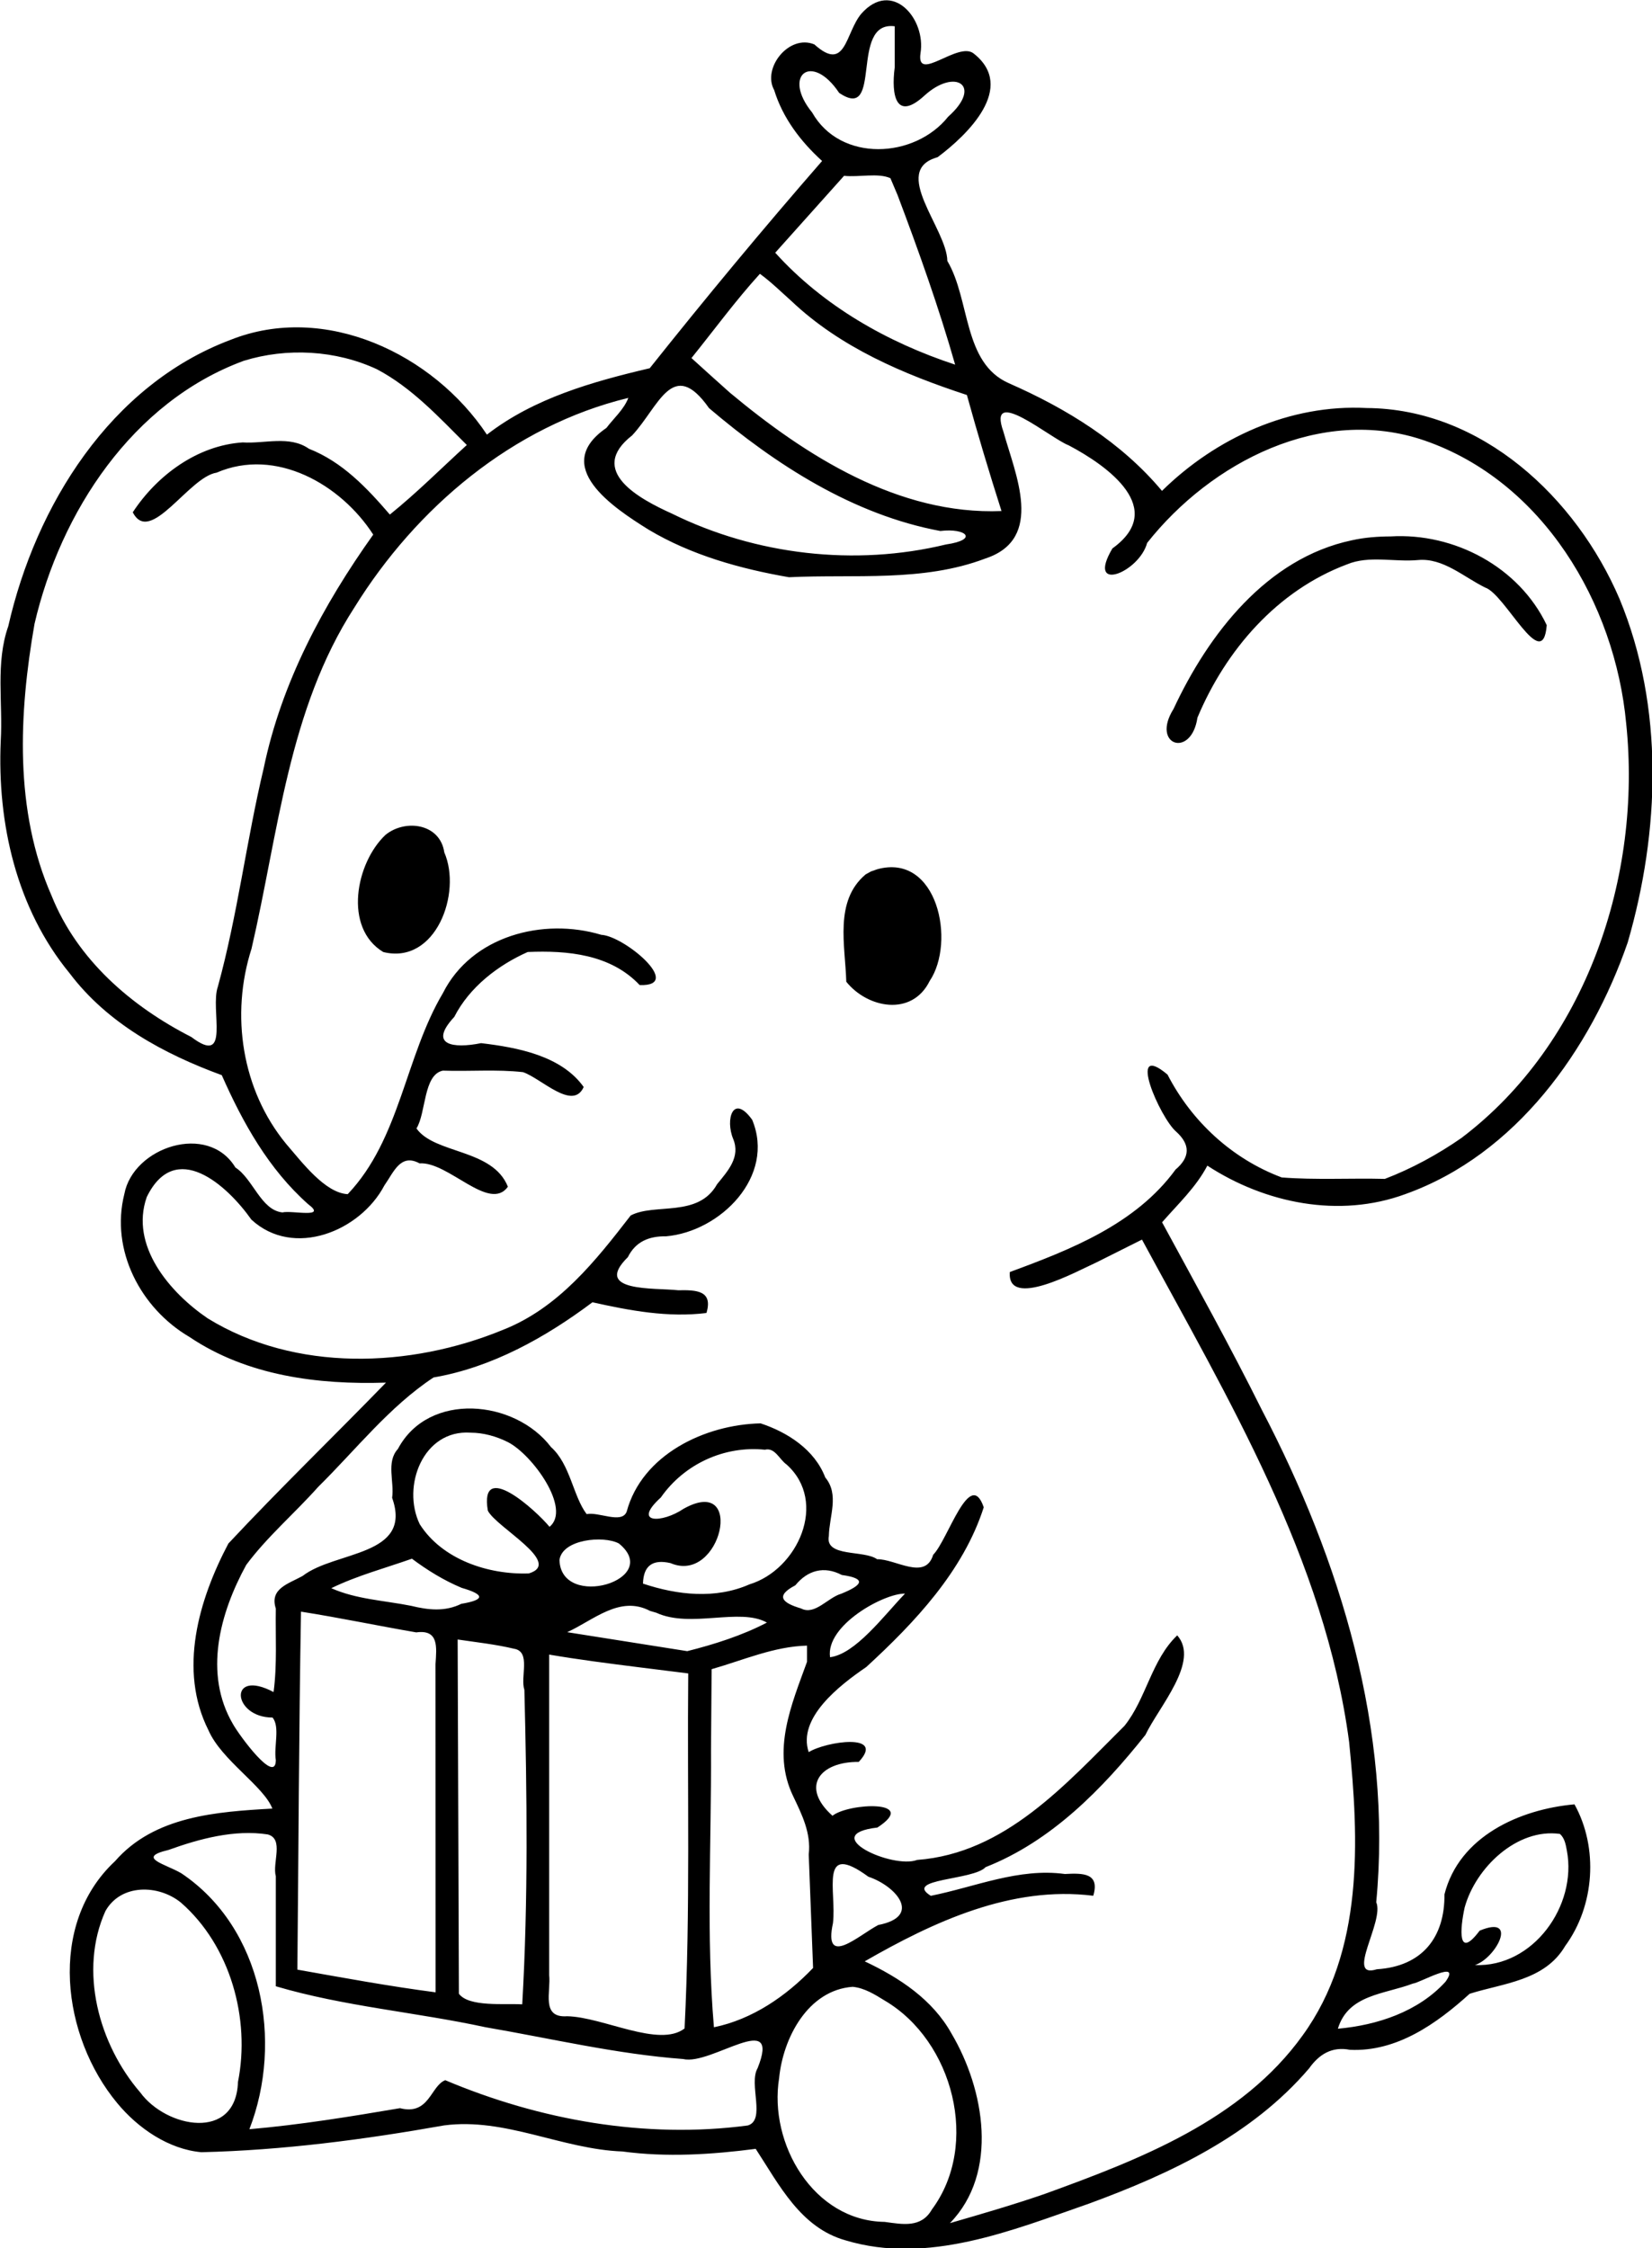 <?xml version="1.0"?>
<!-- Created with xTool Creative Space (https://www.xtool.com/pages/software) -->
<svg xmlns="http://www.w3.org/2000/svg" xmlns:xlink="http://www.w3.org/1999/xlink" xmlns:xcs="https://www.xtool.com/pages/software" version="1.1" preserveAspectRatio="xMinYMin meet" width="93.854mm" height="127.732mm" viewBox="170.385 156.435 93.854 127.732" xcs:version="2.7.22"><style></style>
<path transform="matrix(0.293,0,0,0.293,7.10543e-15,-3.55271e-15)" stroke="none" fill="#000000" data-view-type="laser" d="M 748.514 536.579 C 745.375 540.367 745.556 548.042 739.426 542.524 C 734.538 540.474 729.254 547.09 731.63 551.374 C 733.29 556.788 736.775 561.355 740.922 565.122 C 729.475 578.26 718.351 591.674 707.5 605.308 C 696.41 607.917 685.074 611.1 675.933 618.184 C 665.502 602.498 644.524 592.519 626.207 599.812 C 602.92 608.581 588.438 631.923 583.123 655.334 C 580.614 662.483 582.102 670.171 581.661 677.598 C 580.965 693.561 584.711 710.092 595.026 722.635 C 602.367 732.366 613.294 738.27 624.52 742.384 C 628.604 751.63 633.609 760.601 641.26 767.395 C 645.079 770.239 638.145 768.553 636.273 769 C 632.109 768.557 630.57 762.462 627.163 760.289 C 621.847 751.484 607.334 756.34 605.632 765.419 C 602.878 776.336 608.798 787.605 618.258 793.15 C 629.435 800.682 643.183 802.433 656.363 802 C 646.223 812.434 635.708 822.607 625.8 833.203 C 620.037 844.14 616.052 857.724 621.939 869.406 C 624.452 875.211 632.659 880.231 634.328 884.597 C 623.541 885.207 611.445 886.032 603.814 894.804 C 590.656 907.061 593.56 928.841 604.246 941.704 C 608.274 946.587 614.225 950.662 620.569 951.227 C 636.384 950.847 652.072 948.788 667.63 946.03 C 679.468 944.469 690.461 950.655 702.203 951.084 C 710.793 952.246 719.568 951.678 728.047 950.574 C 732.573 957.492 736.735 965.887 745.489 968.322 C 761.403 973.112 777.76 966.381 792.698 961.186 C 808.434 955.41 824.245 947.978 835.34 934.988 C 837.307 932.21 839.816 930.685 843.281 931.374 C 852.357 931.791 860.085 926.301 866.482 920.505 C 872.966 918.448 881.046 918 885.007 911.238 C 890.719 903.451 891.489 892.215 886.809 883.775 C 876.184 884.725 864.427 889.991 861.597 901.238 C 861.681 909.541 857.294 915.205 848.486 915.753 C 842.241 917.726 850.009 906.444 848.368 902.75 C 851.527 869.498 841.446 836.504 826.187 807.286 C 820.071 794.988 813.397 782.982 806.845 770.914 C 809.92 767.383 813.431 764.12 815.62 759.928 C 826.844 767.25 841.198 770.169 854.022 765.444 C 875.445 757.786 889.94 737.452 897.132 716.644 C 903.371 695.117 904.239 671.017 895.542 650.029 C 887.147 630.426 868.837 613.162 846.503 613.026 C 831.66 612.245 817.289 618.8 806.826 629.091 C 798.925 619.649 788.33 613.135 777.152 608.224 C 768.2 604.303 769.687 592.078 765.206 584.502 C 765.125 578.23 754.071 566.949 763.315 564.393 C 769.121 560.057 778.642 550.859 770.333 544.298 C 767.331 541.825 759.167 550.093 760 544.252 C 761.12 537.568 754.497 529.807 748.514 536.579 z M 699.099 616.886 C 688.291 624.302 700.368 632.314 707.299 636.621 C 715.551 641.553 725.11 644.212 734.5 645.834 C 747.221 645.214 760.465 646.817 772.587 642.203 C 784.165 638.395 778.342 625.808 776.08 617.612 C 772.783 608.376 785.31 618.982 788.731 620.255 C 796.388 624.294 807.872 632.585 797.21 640.253 C 792.038 649.024 802.379 644.971 803.947 639.183 C 816.334 623.507 837.691 612.449 857.707 619.316 C 880.653 627.226 894.665 650.851 896.834 674.196 C 899.917 703.816 889.126 736.237 864.881 754.57 C 860.301 757.757 855.199 760.528 850.042 762.498 C 843.393 762.329 836.619 762.731 830.046 762.218 C 820.443 758.624 812.584 751.373 807.897 742.271 C 799.83 735.503 806.439 750.667 809.578 753.34 C 812.332 755.83 812.305 758.277 809.467 760.679 C 801.739 771.272 789.169 776.191 777.319 780.559 C 776.765 787.877 790.238 780.455 794.223 778.639 L 802.946 774.268 C 819.644 805.133 838.4 836.261 843.109 871.649 C 845.035 890.791 845.977 912.187 834.104 928.57 C 822.285 945.048 802.417 952.662 784.041 959.332 C 777.995 961.419 771.851 963.199 765.71 964.978 C 775.25 955.178 772.401 939.038 766.033 928.25 C 762.342 921.596 755.885 917.376 749.186 914.217 C 762.575 906.517 777.66 899.511 793.5 901.5 C 794.816 897.069 791.496 897.092 788.004 897.281 C 779.019 896.061 770.613 899.789 762.003 901.511 C 756.59 898.16 770.295 898.514 772.625 895.951 C 785.334 890.958 795.27 880.809 803.612 870.312 C 806.235 864.827 814.219 856.042 809.781 851.009 C 804.791 855.765 803.766 863.319 799.549 868.557 C 788.172 879.847 776.445 893.273 759.345 894.555 C 754.564 896.371 739.92 889.633 751.646 888.274 C 759.868 882.902 746.121 883.462 742.935 885.989 C 736.612 880.327 740.532 875.476 748.028 875.545 C 753.354 869.853 741.647 871.562 738.327 873.653 C 736.112 867.057 744.224 860.74 749.483 857.153 C 758.88 848.522 768.297 838.551 772.264 826.175 C 769.572 818.338 765.322 832.517 762.461 835.381 C 760.926 840.468 755.142 836.169 751.584 836.245 C 749.057 834.409 741.456 835.915 742.231 831.752 C 742.303 827.908 744.304 823.706 741.533 820.389 C 739.479 814.985 734.173 811.605 729.002 809.904 C 718.207 810.128 705.992 815.963 703.025 827.037 C 702.059 829.457 697.618 827.015 695.268 827.5 C 692.613 823.979 692.108 817.838 688.353 814.493 C 681.361 805.288 664.605 803.665 658.671 814.864 C 656.349 817.402 658.007 821.209 657.55 824.333 C 661.614 835.743 646.506 834.585 640.194 839.491 C 637.466 841.008 633.736 841.929 635 845.818 C 634.908 851.209 635.281 856.651 634.565 862 C 625.71 857.318 626.558 866.943 634.363 866.945 C 635.861 868.767 634.571 872.605 635 875.2 C 634.976 880.062 627.865 870.327 626.696 868.224 C 620.934 858.413 624.158 846.661 629.266 837.342 C 633.314 831.893 638.663 827.334 643.209 822.227 C 650.51 815.029 657.013 806.649 665.585 801 C 676.891 799.058 687.287 793.254 696.395 786.422 C 703.642 788.041 711.058 789.431 718.5 788.5 C 719.813 784.114 716.5 784.024 713.015 784.092 C 708.438 783.58 696.334 784.497 703.258 777.673 C 704.758 774.641 707.383 773.583 710.643 773.636 C 721.213 772.722 731.926 762.003 727.364 751.032 C 723.64 745.873 722.123 750.98 723.679 754.742 C 725.138 758.265 722.658 760.941 720.561 763.528 C 716.901 770.086 708.494 767.12 703.809 769.593 C 696.981 778.425 689.791 787.541 679.046 791.768 C 661.034 799.19 638.769 799.999 621.773 789.53 C 614.453 784.539 606.656 775.461 609.975 766.016 C 615.503 754.67 625.536 763.692 630.26 770.392 C 638.434 777.949 651.382 772.66 656.057 763.755 C 657.86 761.202 659.176 757.477 662.872 759.49 C 668.433 759.09 676.404 769.017 680 764.02 C 677.052 756.616 665.816 757.717 662.271 752.718 C 664.161 749.66 663.588 742.302 667.383 741.506 C 672.547 741.689 677.878 741.223 682.938 741.803 C 686.464 742.998 692.598 749.395 694.695 744.679 C 690.361 738.603 681.852 737.013 674.798 736.177 C 669.38 737.272 664.513 736.563 669.597 731.094 C 672.552 725.304 678.097 721.056 683.843 718.503 C 691.55 718.175 699.922 718.936 705.548 724.915 C 714.229 725.22 702.609 715.408 698.101 715.17 C 686.834 711.785 672.974 715.368 667.397 726.479 C 660.05 738.858 659.114 754.756 648.94 765.46 C 644.533 765.227 640.073 759.259 637.007 755.715 C 628.388 745.24 626.185 730.671 630.288 717.865 C 635.499 695.47 637.419 671.497 650.239 651.698 C 662.215 632.372 680.948 616.478 703.349 611.063 C 702.522 613.266 700.514 615.02 699.099 616.886 z M 755 547 C 754.303 552.352 755.229 557.555 760.808 552.409 C 766.727 547.04 772.164 550.498 765.363 556.543 C 758.87 564.681 744.482 565.438 738.995 555.727 C 733.111 548.515 738.903 543.939 744.23 551.919 C 752.84 557.764 746.109 537.859 755 539 L 755 547 z M 755.562 571.75 C 759.644 582.57 763.55 593.493 766.719 604.614 C 753.608 600.303 741.147 593.236 731.835 582.911 C 736.283 577.94 740.731 572.97 745.18 568 C 748.071 568.312 751.785 567.382 754.168 568.46 L 755.562 571.75 z M 734.94 592.25 C 744.465 601.291 756.696 606.456 768.997 610.5 C 771.079 618.045 773.329 625.543 775.709 633 C 755.795 633.795 737.795 622.351 723.054 610.059 C 720.546 607.841 718.08 605.577 715.591 603.338 C 719.998 597.88 724.141 592.19 728.866 587.002 C 731.028 588.575 732.943 590.477 734.94 592.25 z M 654.585 605.498 C 661.402 609.091 666.643 614.825 672.034 620.194 C 667.078 624.709 662.335 629.477 657.111 633.684 C 652.684 628.543 647.926 623.479 641.424 620.924 C 637.667 618.295 632.841 619.973 628.574 619.695 C 619.791 620.267 611.961 626.078 607.263 633.241 C 610.616 639.838 618.134 626.379 623.519 625.557 C 635.018 620.596 647.624 627.846 653.889 637.571 C 644.153 651.246 636.088 666.279 632.652 682.854 C 629.296 696.902 627.593 711.294 623.758 725.234 C 622.21 729.648 626.355 740.843 618.619 734.986 C 606.952 729.032 596.492 719.992 591.529 707.61 C 584.261 691.111 585.171 672.246 588.214 654.867 C 593.249 633.204 607.214 611.818 628.762 603.877 C 637.135 601.276 646.621 601.796 654.585 605.498 z M 719 613.044 C 731.903 624.022 746.969 633.729 763.851 636.87 C 768.859 636.259 771.332 638.554 764.94 639.483 C 747.3 643.758 728.056 641.519 711.806 633.499 C 705.478 630.642 695.307 625.183 704.082 618.34 C 709.263 612.817 711.942 603.007 719 613.044 z M 843.62 638.677 C 827.13 642.168 815.827 656.867 809.06 671.384 C 804.639 678.407 812.509 681.052 813.703 673.059 C 819.192 659.948 829.182 648.403 842.71 643.338 C 846.973 641.558 851.938 642.933 856.5 642.5 C 861.343 642.061 865.356 645.807 869.466 647.824 C 873.382 649.084 880.664 664.822 881.429 655.13 C 876.072 643.851 863.499 637.183 851.159 637.921 C 848.631 637.931 846.091 638.123 843.62 638.677 z M 656.289 695.772 C 650.505 701.198 648.059 713.823 655.837 718.51 C 665.997 721.034 671.115 707.083 667.668 699.187 C 666.858 693.596 660.137 692.666 656.289 695.772 z M 749.36 703.46 C 743.236 708.62 745.415 717.239 745.612 724.269 C 749.722 729.405 758.343 731.079 761.774 724.135 C 766.892 716.538 763.298 699.258 751.634 702.453 L 750.411 702.878 L 749.36 703.46 z M 680.002 813.54 C 684.744 815.952 692.366 826.488 688.072 829.96 C 685.42 826.744 674.42 816.774 676.109 826.826 C 677.683 830.036 690.776 836.948 684.068 839 C 676.208 839.282 667.245 836.301 662.899 829.444 C 659.368 822.097 663.557 811.08 672.75 811.707 C 675.271 811.713 677.758 812.414 680.002 813.54 z M 734.026 817.872 C 742.159 825.145 736.18 838.283 726.843 841.118 C 720.25 844.026 712.842 843.196 706.194 840.975 C 706.278 837.452 708.119 836.207 711.535 837 C 721.347 841.213 726.15 819.701 714.067 826.462 C 709.943 829.261 703.969 829.438 709.65 824.276 C 714.194 817.779 721.965 814.201 729.827 815.012 C 731.786 814.529 732.64 816.908 734.026 817.872 z M 701.52 833.191 C 710.173 840.255 690.291 846.161 690 836.397 C 690.537 832.365 698.533 831.605 701.52 833.191 z M 671.046 841.801 C 675.475 843.077 675.643 844.117 670.97 844.891 C 667.815 846.457 664.538 846.094 661.233 845.281 C 656.069 844.248 650.562 844.018 645.758 841.861 C 650.754 839.426 656.162 837.99 661.393 836.144 C 664.389 838.39 667.583 840.353 671.046 841.801 z M 744.748 839.301 C 749.758 839.997 748.624 841.325 744.598 842.951 C 742.004 843.707 739.503 847.19 736.835 845.79 C 733.306 844.74 731.695 843.42 735.732 841.303 C 738.131 838.364 741.321 837.504 744.748 839.301 z M 757 842.911 C 752.932 847.139 747.409 854.625 742.465 855.247 C 741.587 849.063 752.902 842.847 757 842.911 z M 708.772 846.622 C 715.412 849.69 724.956 845.572 730.223 848.529 C 725.425 851.041 719.968 852.764 714.772 854.072 L 691.5 850.392 C 696.586 848.086 701.698 843.174 707.563 846.269 L 708.772 846.622 z M 662.231 850.433 C 666.64 849.823 666.175 853.31 665.964 856.584 C 665.97 877.797 665.976 899.011 665.982 920.224 C 657.002 919.051 648.093 917.409 639.179 915.825 C 639.404 892.687 639.478 869.546 639.88 846.41 C 647.357 847.585 654.771 849.149 662.231 850.433 z M 681.178 853.601 C 684.543 854.143 682.35 859.058 683.196 861.581 C 683.705 881.891 683.948 902.277 682.78 922.553 C 679.324 922.355 672.44 923.113 670.497 920.5 C 670.417 897.604 670.337 874.707 670.257 851.811 C 673.905 852.351 677.586 852.743 681.178 853.601 z M 738 856.132 C 735.024 864.362 731.064 873.409 735.31 882.19 C 737.034 885.803 738.813 889.373 738.33 893.496 L 739.174 915.5 C 733.962 920.952 727.419 925.47 719.95 927 C 718.424 909.195 719.47 891.182 719.381 873.284 L 719.5 857.566 C 725.6 855.833 731.585 853.155 738 853 L 738 856.132 z M 705.233 857.174 L 714.966 858.39 C 714.753 881.335 715.402 904.311 714.257 927.231 C 709.32 931.038 698.471 925.004 691.481 924.861 C 686.363 925.226 688.37 920.1 688 916.865 L 688 854.738 C 693.72 855.712 699.477 856.447 705.233 857.174 z M 885.334 892.75 C 887.35 903.428 878.796 915.405 867.5 914.937 C 871.598 913.626 876.052 905.084 868.422 908.268 C 864.108 914.024 864.605 907.932 865.513 903.776 C 867.652 896.005 875.703 888.362 883.968 889.507 C 884.914 890.303 885.121 891.615 885.334 892.75 z M 633.418 889.607 C 636.65 890.45 634.274 895.148 635 897.714 L 635 919.05 C 648.23 922.962 662.147 924.069 675.63 926.986 C 688.392 929.18 701.095 932.205 714.016 933.161 C 719.413 934.464 733.092 923.3 728.411 934.942 C 726.635 938.017 730.056 944.989 726.512 946.042 C 706.688 948.67 686.183 945.008 667.855 937.264 C 665.017 938.333 664.772 944.148 659.079 942.689 C 649.388 944.334 639.673 945.918 629.875 946.768 C 636.464 929.786 632.467 907.697 616.659 897.13 C 613.576 895.322 607.83 894.117 614.173 892.623 C 620.215 890.446 626.976 888.622 633.418 889.607 z M 749.904 897.813 C 755.272 899.608 760.398 905.504 751.815 907.169 C 748.029 909.149 741.121 915.609 743.03 906.8 C 743.769 900.643 740.219 890.741 749.904 897.813 z M 616.6 902.827 C 626.162 911.164 630.112 925.326 627.659 937.616 C 627.274 949.211 613.698 946.486 608.726 939.653 C 600.681 930.345 596.759 916.026 601.96 904.467 C 604.965 899.136 612.266 899.299 616.6 902.827 z M 861.804 918.169 C 856.525 923.974 848.589 926.597 840.932 927.281 C 842.938 920.621 849.952 920.63 855.5 918.519 C 856.734 918.445 865.016 913.643 861.804 918.169 z M 753.074 921.832 C 766.357 929.648 771.565 949.763 762.203 962.342 C 760.15 965.958 756.518 965.21 753.057 964.739 C 739.225 964.556 730.546 949.553 732.587 936.875 C 733.348 929.069 738.174 919.79 746.849 919.155 C 749.149 919.378 751.154 920.649 753.074 921.832 z " fill-rule="nonzero"></path></svg>